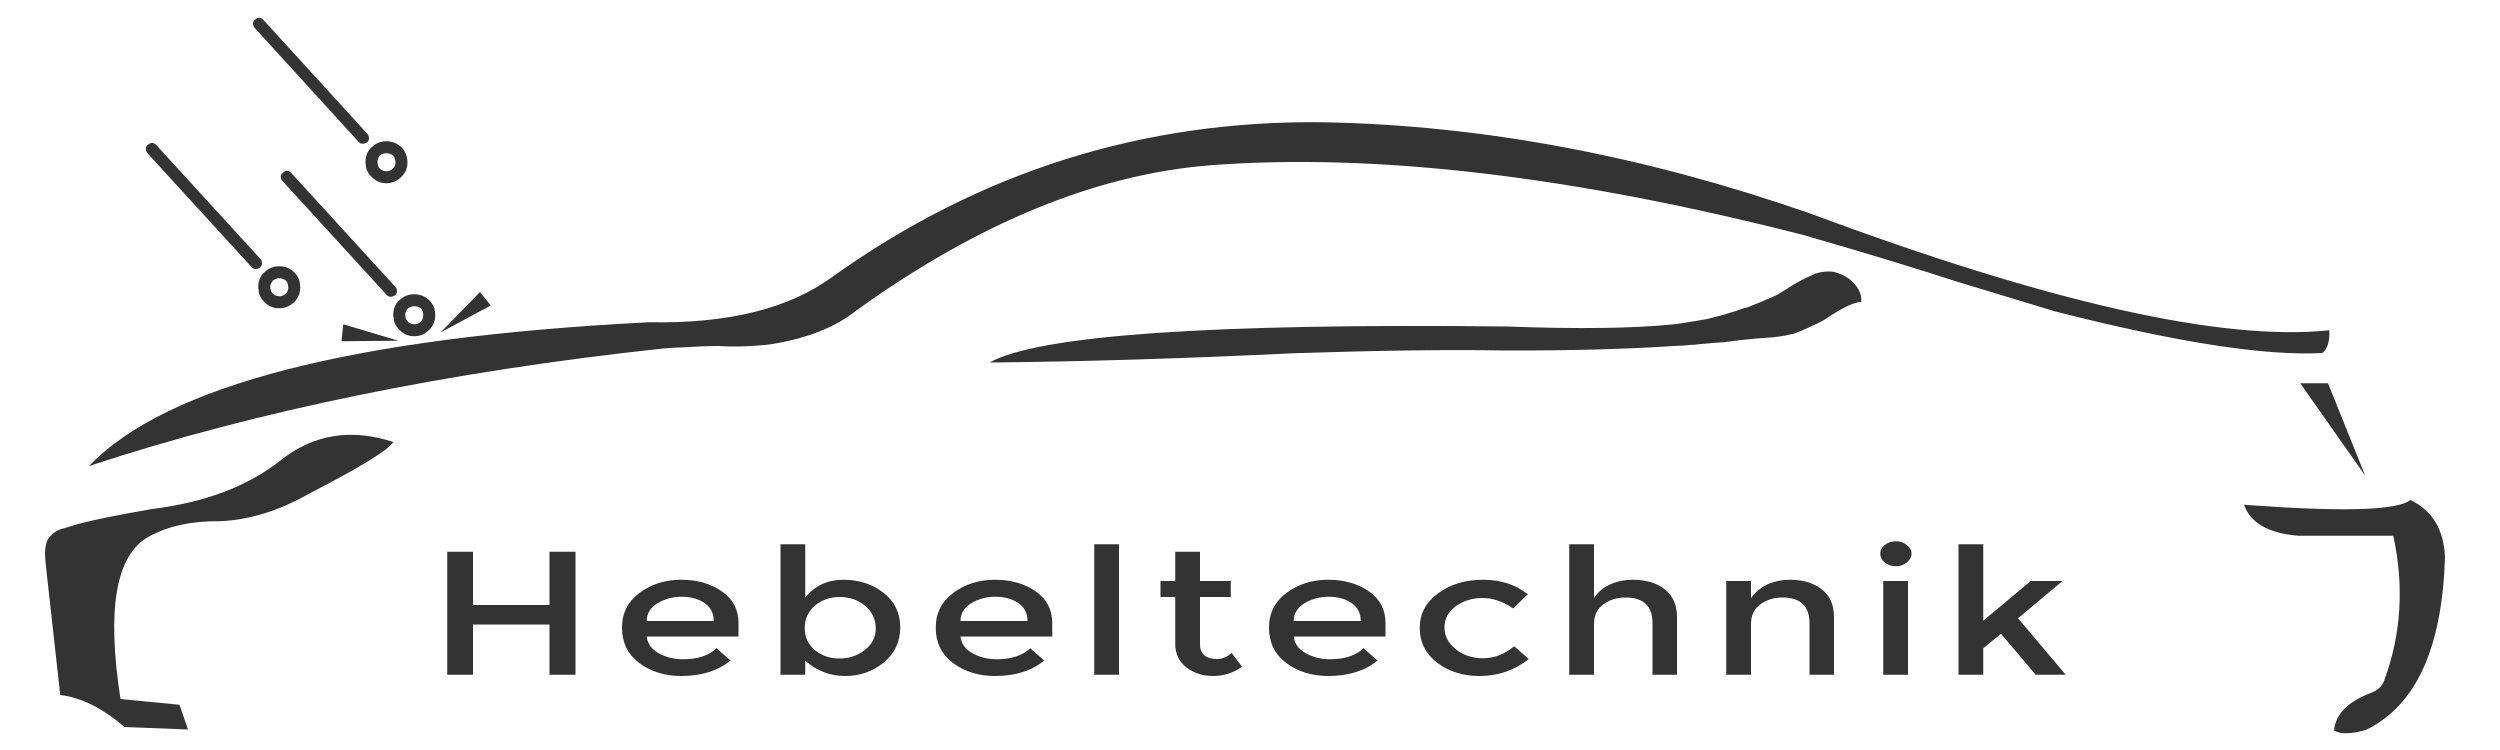 
<svg xmlns="http://www.w3.org/2000/svg" version="1.1" xmlns:xlink="http://www.w3.org/1999/xlink" preserveAspectRatio="none" x="0px" y="0px" width="500px" height="150px" viewBox="0 0 500 150">
<defs>
<g id="Layer0_0_FILL">
<path fill="#333333" stroke="none" d="
M 381.6 116.2
L 376.65 116.2 376.65 134.95 381.6 134.95 381.6 116.2
M 376.95 109
Q 376.05 109.7 376.05 110.75 376.05 111.75 376.95 112.5 377.9 113.25 379.2 113.25 380.45 113.25 381.35 112.5 382.3 111.75 382.3 110.75 382.3 109.7 381.35 109 380.45 108.25 379.2 108.25 377.9 108.25 376.95 109
M 396.65 108.85
L 391.7 108.85 391.7 134.95 396.65 134.95 396.65 129.65 400.2 126.75 407.15 134.95 413.15 134.95 403.6 123.65 412.5 116.2 406.15 116.2 396.65 124.15 396.65 108.85
M 109.9 110.35
L 109.9 121 94.6 121 94.6 110.35 89.45 110.35 89.45 134.95 94.6 134.95 94.6 124.9 109.9 124.9 109.9 134.95 115.1 134.95 115.1 110.35 109.9 110.35
M 136.25 115.95
Q 131.45 115.95 127.95 118.55 124.4 121.15 124.4 125.55 124.4 130 127.85 132.6 131.35 135.2 136.25 135.2 142.35 135.2 146.1 132.1
L 143.3 129.65
Q 141 131.85 136.6 131.85 133.85 131.85 131.65 130.6 129.55 129.35 129.35 127.3
L 147.7 127.3 147.7 124.6
Q 147.7 120.55 144.35 118.25 141 115.95 136.25 115.95
M 131.5 120.65
Q 133.65 119.35 136.35 119.35 139.05 119.35 140.9 120.6 142.75 121.85 142.75 124.2
L 129.35 124.2
Q 129.35 121.95 131.5 120.65
M 273.75 118.25
Q 270.4 115.95 265.65 115.95 260.85 115.95 257.35 118.55 253.8 121.15 253.8 125.55 253.8 130 257.25 132.6 260.75 135.2 265.65 135.2 271.75 135.2 275.5 132.1
L 272.7 129.65
Q 270.4 131.85 266 131.85 263.25 131.85 261.05 130.6 258.95 129.35 258.75 127.3
L 277.1 127.3 277.1 124.6
Q 277.1 120.55 273.75 118.25
M 265.75 119.35
Q 268.45 119.35 270.3 120.6 272.15 121.85 272.15 124.2
L 258.75 124.2
Q 258.75 121.95 260.9 120.65 263.05 119.35 265.75 119.35
M 296.6 115.95
Q 291.3 115.95 287.65 118.65 283.95 121.3 283.95 125.6 283.95 129.9 287.5 132.6 291 135.2 295.9 135.2 301.5 135.2 305.75 131.8
L 302.85 129.25
Q 299.95 131.65 296.65 131.65 293.4 131.65 291.15 129.85 288.9 128.05 288.9 125.45 288.9 122.9 291.15 121.25 293.45 119.6 296.5 119.6 299.6 119.6 302.65 121.7
L 305.55 118.85
Q 301.9 115.95 296.6 115.95
M 176.7 118.55
Q 173.35 115.95 168.65 115.95 163.95 115.95 161.05 119.5
L 161.05 108.85 156.1 108.85 156.1 134.95 161.05 134.95 161.05 132.15
Q 164.55 135.2 169 135.2 173.4 135.2 176.7 132.55 180.05 129.8 180.05 125.5 180.05 121.15 176.7 118.55
M 162.95 121.15
Q 165 119.4 167.95 119.4 170.9 119.4 173 121.15 175.15 122.95 175.15 125.65 175.15 128.35 172.95 130 170.8 131.7 167.9 131.7 165 131.7 162.95 130 160.95 128.3 160.95 125.6 160.95 122.95 162.95 121.15
M 223.8 134.95
L 223.8 108.85 218.85 108.85 218.85 134.95 223.8 134.95
M 208.85 132.1
L 206.05 129.65
Q 203.75 131.85 199.35 131.85 196.6 131.85 194.4 130.6 192.3 129.35 192.1 127.3
L 210.45 127.3 210.45 124.6
Q 210.45 120.55 207.1 118.25 203.75 115.95 199 115.95 194.2 115.95 190.7 118.55 187.15 121.15 187.15 125.55 187.15 130 190.6 132.6 194.1 135.2 199 135.2 205.1 135.2 208.85 132.1
M 203.65 120.6
Q 205.5 121.85 205.5 124.2
L 192.1 124.2
Q 192.1 121.95 194.25 120.65 196.4 119.35 199.1 119.35 201.8 119.35 203.65 120.6
M 235.05 110.35
L 235.05 116.2 232.1 116.2 232.1 119.4 235.05 119.4 235.05 128.8
Q 235.05 131.75 237.3 133.5 239.5 135.2 242.65 135.2 245.8 135.2 248.4 133.35
L 246.35 130.6
Q 244.9 131.8 243.35 131.8 241.75 131.8 240.85 131.05 240 130.25 240 128.9
L 240 119.4 246.15 119.4 246.15 116.2 240 116.2 240 110.35 235.05 110.35
M 333 117.9
Q 330.55 115.95 326.6 115.95 324.1 115.95 322 116.9 319.85 117.9 318.8 119.65
L 318.8 108.85 313.85 108.85 313.85 134.95 318.8 134.95 318.8 124.8
Q 318.8 122.2 320.7 120.85 322.55 119.5 325.1 119.5 330.5 119.5 330.5 124.65
L 330.5 134.95 335.4 134.95 335.4 123.45
Q 335.4 119.8 333 117.9
M 366.8 134.95
L 366.8 123.45
Q 366.8 119.8 364.4 117.9 361.95 115.95 358 115.95 355.55 115.95 353.45 116.9 351.4 117.9 350.2 119.65
L 350.2 116.2 345.25 116.2 345.25 134.95 350.2 134.95 350.2 124.8
Q 350.2 122.2 352.1 120.85 353.95 119.5 356.5 119.5 361.9 119.5 361.9 124.65
L 361.9 134.95 366.8 134.95
M 61.8 98.75
Q 77.35 90.7 78.65 88.4 66 84.25 56.15 92.05 46.3 99.85 30.4 101.8 20.35 103.55 15.8 104.75 14.2 105.2 12.8 105.65 11 106.05 9.85 107.5 9.4 108.05 9.25 108.75 9 109.75 9 110.8 9.05 112.05 9.2 113.3 9.3 114.2 9.4 115.15
L 12.05 139
Q 18.35 139.75 24.9 145.4
L 37.6 145.9 35.9 140.95 24.1 139.8
Q 19.9 112.85 29.7 107.35 35.5 104.15 43.8 104.25 52.6 103.95 61.8 98.75
M 58.85 54.45
Q 57.6 53.25 55.85 53.25 54.1 53.25 52.9 54.45
L 52.85 54.45
Q 51.65 55.6 51.65 57.45 51.65 57.8 51.8 58.25
L 51.7 58.15
Q 51.9 59.45 52.85 60.4 54.1 61.65 55.85 61.65 57.6 61.65 58.85 60.4 60.05 59.2 60.05 57.45 60.05 56.85 59.9 56.3
L 59.95 56.35
Q 59.65 55.25 58.85 54.45
M 54.55 56.2
L 54.55 56.15
Q 55.1 55.65 55.85 55.65 56.65 55.65 57.2 56.15
L 57.25 56.2
Q 57.5 56.5 57.6 56.9
L 57.6 56.95
Q 57.65 57.2 57.65 57.45 57.65 58.25 57.2 58.7 56.65 59.25 55.85 59.25 55.1 59.25 54.55 58.7 54.2 58.35 54.1 57.85 54.1 57.8 54.1 57.75 54.05 57.55 54.05 57.45 54.05 56.65 54.55 56.2
M 68.65 64.85
L 68.3 68.25 79.7 68.15 68.65 64.85
M 29.15 29.75
Q 29.15 30.2 29.5 30.65
L 50.35 53.45
Q 50.65 53.8 51.1 53.8 51.6 53.8 52 53.5 52.4 53.15 52.4 52.65 52.4 52.15 52.1 51.8
L 31.25 29
Q 30.9 28.6 30.4 28.6 29.95 28.6 29.6 28.95 29.15 29.25 29.15 29.75
M 56.15 35.3
Q 56.15 35.8 56.5 36.2
L 77.35 59
Q 77.65 59.35 78.1 59.35 78.6 59.35 79 59.05 79.4 58.7 79.4 58.25 79.4 57.75 79.1 57.4
L 58.25 34.6
Q 57.9 34.15 57.4 34.15 56.95 34.15 56.6 34.55 56.15 34.85 56.15 35.3
M 50.6 4.7
Q 50.6 5.2 50.95 5.6
L 71.75 28.4
Q 72.05 28.75 72.55 28.75 73 28.75 73.45 28.45 73.8 28.1 73.8 27.65 73.8 27.15 73.5 26.8
L 52.7 4
Q 52.3 3.55 51.85 3.55 51.35 3.55 51 3.95 50.6 4.25 50.6 4.7
M 85.85 60.05
Q 84.6 58.85 82.85 58.85 81.1 58.85 79.9 60.05
L 79.85 60.05
Q 78.65 61.15 78.65 63.05 78.65 63.4 78.8 63.8
L 78.7 63.75
Q 78.9 65 79.85 65.95 81.1 67.25 82.85 67.25 84.6 67.25 85.85 65.95 87.05 64.75 87.05 63.05 87.05 62.45 86.9 61.9
L 86.95 61.95
Q 86.65 60.8 85.85 60.05
M 84.2 61.7
L 84.25 61.75
Q 84.5 62.05 84.6 62.5
L 84.6 62.55
Q 84.65 62.8 84.65 63.05 84.65 63.8 84.2 64.3 83.65 64.85 82.85 64.85 82.1 64.85 81.55 64.3 81.2 63.95 81.1 63.45 81.1 63.4 81.1 63.35 81.05 63.15 81.05 63.05 81.05 62.25 81.55 61.75
L 81.55 61.7
Q 82.1 61.25 82.85 61.25 83.65 61.25 84.2 61.7
M 98.15 61.1
L 96 58.4 88.1 66.5 98.15 61.1
M 81.3 31.3
L 81.35 31.35
Q 81.05 30.2 80.3 29.45 79 28.25 77.3 28.25 75.55 28.25 74.35 29.45
L 74.3 29.45
Q 73.1 30.55 73.1 32.45 73.1 32.8 73.2 33.2
L 73.15 33.15
Q 73.3 34.4 74.3 35.35 75.55 36.65 77.3 36.65 79 36.65 80.3 35.35 81.5 34.15 81.5 32.45 81.5 31.85 81.3 31.3
M 75.55 32.75
Q 75.5 32.55 75.5 32.45 75.5 31.65 75.95 31.15
L 75.95 31.1
Q 76.5 30.65 77.3 30.65 78.05 30.65 78.6 31.1
L 78.65 31.15
Q 78.9 31.45 79 31.9
L 79 31.95
Q 79.1 32.2 79.1 32.45 79.1 33.2 78.6 33.7 78.05 34.25 77.3 34.25 76.5 34.25 75.95 33.7 75.6 33.35 75.55 32.85 75.55 32.8 75.55 32.75
M 466.8 146.1
Q 468.7 147.25 473.15 146 488.15 138.8 489 111.45 488.65 103.1 482.05 100 478.3 103.15 448.8 100.95 450.75 106.45 459.7 107.15
L 478.65 107.15
Q 481.95 122.15 476.85 136.1 476.2 137.85 474.25 138.55 467.25 141.2 466.8 146.1
M 363.15 54.7
Q 361.75 55.3 360.35 56 359.5 56.5 358.65 56.95 357.15 57.95 355.55 58.9 354.55 59.45 353.4 59.85 351.95 60.55 350.5 61.05 349.75 61.45 348.75 61.65 347.8 62 346.85 62.3 345.95 62.55 345.1 62.85 343.25 63.35 341.45 63.8 340.45 64 339.4 64.15 337.75 64.4 336.05 64.7 335.4 64.75 334.8 64.85 322.85 66.1 301.45 65.3 212.7 64.3 197.9 72.5 225.55 72.25 258.7 70.65 284.6 69.8 300.95 70.1 320.3 70.15 334.8 69.2 335.8 69.15 336.9 69.1 337.9 68.95 338.95 68.95 339.9 68.8 340.9 68.75 342.75 68.55 344.7 68.45 346.5 68.2 348.3 68 349.8 67.85 351.3 67.7 353.05 67.55 354.75 67.45 355.8 67.3 356.85 67.15 357.75 66.95 358.75 66.75 360.4 66.15 362.05 65.35 363.45 64.75 364.8 64 370.2 60.35 372.25 60.4 372.45 57.95 369.95 55.85 368.5 54.8 366.7 54.35 364.9 54.15 363.15 54.7
M 473.05 95.15
L 465.6 76.65 460.05 76.65 473.05 95.15
M 464.5 70.6
Q 466.05 69.2 465.85 66.05 433.75 69.45 361.9 42.65 312.05 25.3 264.55 24.45 210.7 23.8 166.5 55.35 153.55 64.9 129.85 64.45 41.1 68.95 17.8 93.2 68.1 76.65 132.6 69.7 134.9 69.5 137.05 69.45 140.6 69.2 143.7 69.2 148.1 69.5 153.4 68.95 153.8 68.9 154.15 68.85 165 67.15 171.4 62 207.95 35.75 242.1 33.05 291.65 29.3 360.85 47.05 380.35 52.7 391.3 56.3
L 411.1 62.3
Q 447.35 71.55 464.5 70.6 Z"/>
</g>
</defs>

<g transform="matrix( 1, 0, 0, 1, 0,0) ">
<use xlink:href="#Layer0_0_FILL"/>
</g>
</svg>
